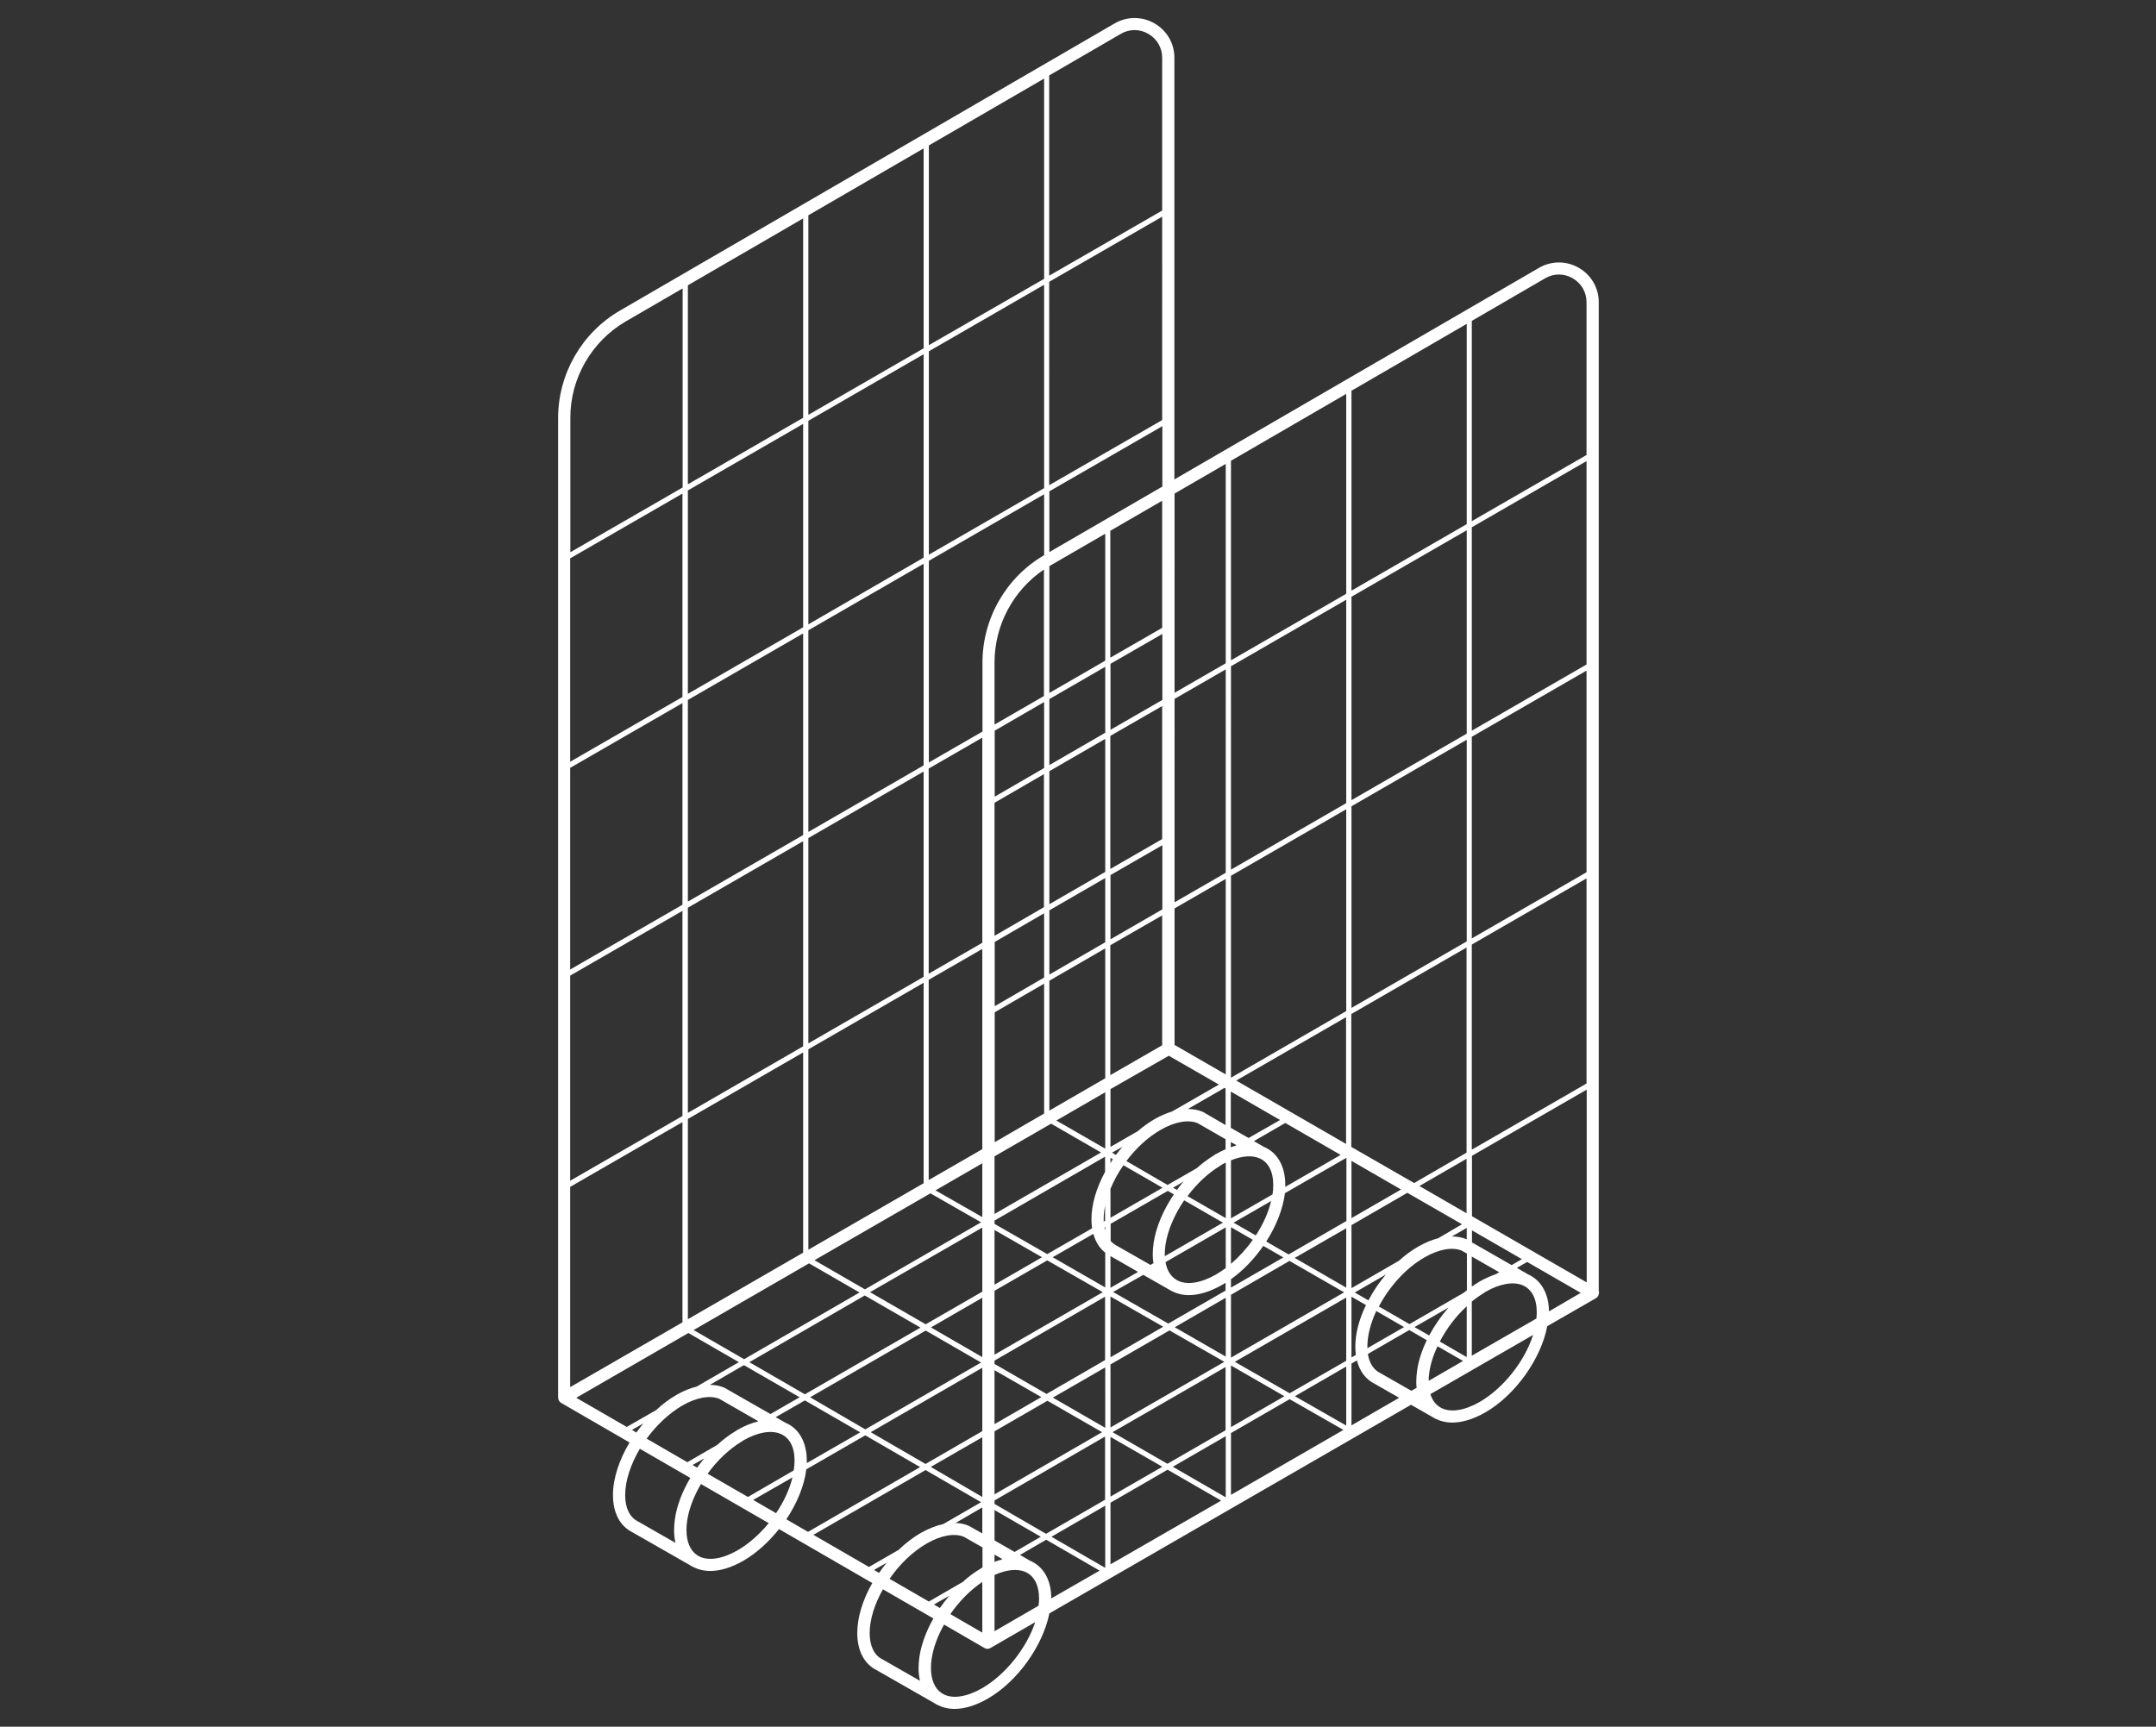 <?xml version="1.0" encoding="utf-8"?>
<!-- Generator: Adobe Illustrator 24.3.0, SVG Export Plug-In . SVG Version: 6.00 Build 0)  -->
<svg version="1.1" id="Layer_1" xmlns="http://www.w3.org/2000/svg" xmlns:xlink="http://www.w3.org/1999/xlink" x="0px" y="0px"
	 viewBox="0 0 1234.6 989" style="enable-background:new 0 0 1234.6 989;" xml:space="preserve">
<rect x="0" y="0" width="1234.6" height="989" fill="#333333" stroke="none"/>
<style type="text/css">
	.st0{fill:#023278;}
	.st1{fill:none;stroke:#023278;stroke-width:7;stroke-linejoin:round;stroke-miterlimit:10;}
	.st2{fill:#FFFFFF;}
</style>
<path class="st2" d="M915.5,739.4V173.1c0-8.2-4.3-15.6-11.4-19.7c-7.1-4.1-15.7-4.1-22.8,0L672.5,274.6V33.1
	c0-8.3-4.3-15.6-11.4-19.7c-7.1-4.1-15.7-4.1-22.8,0L355,177.9c-21.9,12.7-35.4,36.3-35.4,61.5v561.1h0c0,1.2,0.7,2.4,1.7,3
	l39.2,22.7c-5.9,9.9-9.5,20.6-9.5,30.1c0,10.1,3.9,17.7,11.1,21.3l33.4,19.1c0.5,0.3,0.9,0.6,1.4,0.8v0c3,1.5,6.3,2.3,9.8,2.3
	c5.8,0,12.2-2,18.9-5.8c7.6-4.4,14.6-10.8,20.5-18.2l53.4,30.9c-5.4,9.5-8.6,19.6-8.6,28.6c0,10.1,3.9,17.7,11.1,21.3l33.4,19.1
	c0.5,0.3,0.9,0.6,1.4,0.8v0c3,1.5,6.3,2.3,9.8,2.3c5.8,0,12.2-2,18.9-5.8c17.3-9.9,31.7-30.5,35.4-48.9l207.1-119.5l12.4,7.1
	c0.5,0.3,0.9,0.6,1.4,0.8v0c3,1.5,6.3,2.3,9.8,2.3c5.8,0,12.2-2,18.9-5.8c17.4-10,32-30.9,35.5-49.4l27.8-16c1.1-0.6,1.8-1.8,1.8-3
	C915.8,740.2,915.7,739.8,915.5,739.4z M880,751.6c0,1.2-0.1,2.4-0.2,3.6l-37,21.3v-31c2.3-1.9,4.6-3.5,7-5l-1.5-2.6h0l1.5,2.6
	l0.3-0.2c0.2-0.1,0.4-0.3,0.6-0.4c8-4.6,15.7-6,21.1-3.8l1.3-3.2l0,0l-1.3,3.2C877.1,738.3,880,743.8,880,751.6z M808.2,796.6
	l-17.7-10.1c-0.1,0-0.1-0.1-0.2-0.1c-3.8-1.9-6.2-5.7-7-10.9l23.7-13.7l10,5.8c-2.7,5.7-4.7,11.6-5.5,17.3l3.5,0.5l-3.5-0.5
	c-0.3,2.2-0.5,4.4-0.5,6.5c0,1.2,0.1,2.4,0.2,3.5L808.2,796.6z M428.3,857.4l-23.1-13.3c5.4-7.5,12.3-14.1,19.6-18.5l-1.2-2l0,0
	l1.2,2l0.3-0.2c0.2-0.1,0.4-0.3,0.6-0.4c8-4.6,15.7-6,21.1-3.8l1.3-3.2l0,0l-1.3,3.2c5.3,2.1,8.2,7.6,8.2,15.4
	c0,1.8-0.2,3.7-0.5,5.6L428.3,857.4z M453.8,846.2c-1.7,6.9-5,14-9.4,20.5l-13.1-7.6L453.8,846.2z M326.5,319.8l64.3-37.1v116.5
	l-64.3,37.1V319.8z M665.5,240.6l-64.7,37.3V161.4l64.7-37.3V240.6z M597.9,279.6l-66,38.1V201.2l66-38.1V279.6z M908.5,620.6
	l-65.7,37.9V541l65.7-37.9V620.6z M839.9,748.2v29.1l-15.4-8.9C828.3,761,833.7,753.9,839.9,748.2z M818.4,764.9l-8.4-4.8l19.5-11.2
	C825.2,753.8,821.4,759.3,818.4,764.9z M838.1,740.5l-31,17.9l-17.5-10.1c6-11.4,15.5-22.1,26.3-28.2c8-4.6,15.7-6,21.1-3.8l3,1.7
	V739C839.3,739.5,838.7,740,838.1,740.5z M668.5,838.4l-31.4-18.1l64.7-37.3v36.2L668.5,838.4z M701.9,822.6v35l-30.3-17.5
	L701.9,822.6z M573.4,893.3c-1.3,0.3-2.6,0.8-3.9,1.3v-4.2l4.5,2.6L573.4,893.3z M569.5,882.3v-17.4l26.5,15.3l-15,8.7L569.5,882.3z
	 M528.9,322.9v115.5l-66,38.1V361L528.9,322.9z M462.9,357.6V241l66-38.1v116.5L462.9,357.6z M665.5,520.9L635.9,538v-36.8
	l29.7-17.1V520.9z M770.9,579.1l-65.9,38.1l-0.1,0V501.6l66-38.1V579.1z M773.9,461.8l66-38.1v115.5l-66,38.1V461.8z M823.6,709.2
	c-3.6,0.9-7.4,2.5-11.3,4.7c-3.9,2.2-7.7,5-11.2,8.2l-27.2,15.7v-36.1l32-18.5l31.3,18L823.6,709.2z M569.5,459.8l28.3-16.4v76.2
	L569.5,536V459.8z M597.9,523.1v36.8l-28.3,16.4v-36.8L597.9,523.1z M669.3,604.7l28.7,16.5l-26.8,15.4c-3.2,1-6.5,2.4-9.9,4.3
	c-3.4,2-6.7,4.3-9.8,7l-15.6,9v-33.1L669.3,604.7z M601.9,643.6l28.6,16.5l-61,35.2v-33L601.9,643.6z M632,698.3
	c0-2.5,0.3-5.1,0.8-7.7v8.6l-0.8,0.5C632.1,699.3,632,698.8,632,698.3z M642.7,656.9c-1.3,1.5-2.5,3.1-3.7,4.6l-2.2-1.3L642.7,656.9
	z M637.3,664c-0.5,0.7-1,1.4-1.4,2.2v-3L637.3,664z M643.3,667.4l22.4,12.9l-29.8,17.2v-16.6C637.8,676.3,640.3,671.7,643.3,667.4z
	 M632.9,702.7v2.1c-0.2-0.6-0.3-1.2-0.4-1.9L632.9,702.7z M635.9,701l32.8-18.9l3.5,2c-6,8.8-10.2,18.6-11.6,27.8l3.5,0.5l-3.5-0.5
	c-0.3,2.2-0.5,4.4-0.5,6.5c0,1.8,0.1,3.5,0.4,5.1l-1.7,1l-19.1-10.9c-0.1,0-0.1-0.1-0.2-0.1c-1.3-0.7-2.5-1.6-3.5-2.7V701z
	 M671.7,680.3l6-3.5c-1.3,1.5-2.6,3.1-3.7,4.7L671.7,680.3z M667,718.3c0-1.7,0.1-3.5,0.4-5.4l0,0c1.3-8.4,5.2-17.3,10.7-25.4
	l22.2,12.8l-33.3,19.2C667,719.2,667,718.8,667,718.3z M636.2,719.6l15.5,8.9l-15.8,9.1v-18.1C636,719.5,636.1,719.6,636.2,719.6z
	 M654.7,730.2l14.9,8.5c0.5,0.3,0.9,0.6,1.4,0.8v0c3,1.5,6.3,2.3,9.8,2.3c5.8,0,12.2-2,18.9-5.8c0.7-0.4,1.4-0.8,2.1-1.3v4.5
	l-32.8,18.9l-31.6-18.1L654.7,730.2z M696.3,730c-8.6,4.9-16.6,6.2-22,3.4l-1-0.6c-3.1-2-5.1-5.4-5.9-9.9l34.5-19.9v23.3
	C700.1,727.6,698.2,728.9,696.3,730z M680,685.1c5.3-7.1,11.9-13.3,18.9-17.5l-1.3-2.2l0,0l1.3,2.2l0.3-0.2c0.2-0.1,0.4-0.3,0.6-0.4
	c0.7-0.4,1.4-0.8,2.1-1.1v31.8L680,685.1z M707.3,656.3c-0.8,0.2-1.6,0.5-2.5,0.8v-3l3.2,1.8L707.3,656.3z M701.9,658.2
	c-1.8,0.8-3.7,1.7-5.6,2.8c-0.3,0.1-0.5,0.3-0.8,0.5l-0.3,0.2l0,0c-3.4,2.1-6.8,4.6-9.9,7.4l-16.7,9.6L645,665
	c5.5-7.3,12.3-13.7,19.7-17.9c8-4.6,15.7-6,21.1-3.8l16,9.2V658.2z M689.1,637c-0.1-0.1-0.3-0.1-0.4-0.2c-2.6-1.1-5.5-1.6-8.5-1.6
	l21-12.1l0.6,0.4v20.9L689.1,637z M569.5,699.1l63.3-36.6v8.7c-4.9,9-7.8,18.6-7.8,27.1c0,1.8,0.1,3.6,0.4,5.2l-25.7,14.8
	l-30.2-17.3V699.1z M626.1,706.7c1.2,4.5,3.5,8.2,6.8,10.8v19.9l-30.1-17.3L626.1,706.7z M666.1,759.9l-30.2,17.5v-34.8L666.1,759.9
	z M704.9,737.5v-4.8c7-5,13.4-11.7,18.5-19.1l11.5,6.6L704.9,737.5z M704.9,723.9v-21l12.5,7.2C713.8,715.2,709.5,719.9,704.9,723.9
	z M706.4,700.3l21.5-12.4c-1.6,6.6-4.6,13.4-8.8,19.7L706.4,700.3z M704.9,697.8v-33.2c6.1-2.5,11.8-3,16-1.3l1.3-3.2l0,0l-1.3,3.2
	c5.3,2.1,8.2,7.6,8.2,15.4c0,1.8-0.1,3.6-0.4,5.4L704.9,697.8z M723.8,656.9l-5.8-3.3l18-10.4l31.7,18.3L736,679.8
	c0-0.4,0-0.8,0-1.1C736,668.1,731.6,660.2,723.8,656.9z M715,651.8l-10.2-5.8v-20.8l28.2,16.3L715,651.8z M632.9,657.9l-28-16.1
	l28-16.2V657.9z M600.9,636.1v-74.4l32-18.5v74.4L600.9,636.1z M597.9,637.8l-28.3,16.4v-74.4l28.3-16.4V637.8z M562.5,658.2
	l-30.7,17.7V561.2l30.7-17.7V658.2z M528.9,677.7l-66,38.1V601l66-38.1V677.7z M562.5,666.3v30.8l-26.8-15.3L562.5,666.3z
	 M596.7,720.1l-27.2,15.7v-31.3L596.7,720.1z M599.7,721.9l31.8,18.2l-62,35.8v-36.6L599.7,721.9z M569.5,779.3l63.3-36.6v36.3
	l-33.5,19.4l-29.8-17.2V779.3z M632.9,783.2v34.6l-30-17.3L632.9,783.2z M635.9,781.5l33.8-19.5l31.4,18l-65.2,37.6V781.5z
	 M672.7,760.2l29.2-16.9V777L672.7,760.2z M770.9,703.5v34l-29.5-17L770.9,703.5z M773.9,697.7v-32.8l28.4,16.4L773.9,697.7z
	 M770.9,699.4l-33,19.1l-12.8-7.4c5.7-8.9,9.6-18.7,10.7-27.7l35.1-20.2l0.1,0V699.4z M707.9,618.9l62.9-36.3v72.6L707.9,618.9z
	 M701.9,615.4l-29.3-16.9v-78.2l29.3-16.9V615.4z M665.5,598.7l-29.7,17.1v-74.4l29.7-17.1V598.7z M632.9,539.7l-32,18.5v-36.8
	l32-18.5V539.7z M600.9,517.9v-76.2l32-18.5v76.2L600.9,517.9z M600.9,438.2v-37.8l32-18.5v37.8L600.9,438.2z M597.9,439.9
	l-28.3,16.4v-37.8l28.3-16.4V439.9z M562.5,540l-30.7,17.7V440.2l30.7-17.7V540z M528.9,559.5l-66,38.1V480l66-38.1V559.5z
	 M459.9,478.3l-66,38.1V400.9l66-38.1V478.3z M459.9,481.8v117.5l-66,38.1V519.9L459.9,481.8z M459.9,602.8v114.7l-66,38.1V640.9
	L459.9,602.8z M532.8,683.5l29,16.6l-66.5,38.4l-28.9-16.7L532.8,683.5z M562.5,703.1v36.7l-32.4,18.7l-31.9-18.4L562.5,703.1z
	 M562.5,743.3v34l-29.4-17L562.5,743.3z M596.3,800.2l-26.8,15.5v-30.9L596.3,800.2z M569.5,819.8l30.3-17.5l31.3,18l-61.6,35.6
	V819.8z M569.5,861.4v-2l63.3-36.6v36.2l-33.8,19.5L569.5,861.4z M635.9,823l29.7,17.1l-29.7,17.1V823z M704.9,782.1l30.6,17.6
	l-30.6,17.7V782.1z M704.9,741.6l33.5-19.4l31.3,18l-64.8,37.4V741.6z M793.6,730c-3.9,4.6-7.3,9.6-10,14.8l-7.8-4.5L793.6,730z
	 M839.9,709.9c0,0-0.1,0-0.1-0.1c-2.6-1.1-5.4-1.6-8.4-1.6l8.5-4.9V709.9z M812.8,679.3l27-15.6v31.2L812.8,679.3z M809.8,677.6
	l-36-20.7v-76.1l66-38.1v117.5L809.8,677.6z M908.5,499.6l-65.7,37.9V422l65.7-37.9V499.6z M908.5,380.6l-65.7,37.9V302l65.7-37.9
	V380.6z M839.9,420.2l-66,38.1V341.8l66-38.1V420.2z M773.9,338.3V223.8l66-38.3v114.7L773.9,338.3z M770.9,340.1l-66,38.1V263.9
	l66-38.3V340.1z M770.9,343.5v116.5l-66,38.1V381.6L770.9,343.5z M701.9,499.9l-29.3,16.9V400.3l29.3-16.9V499.9z M665.5,480.6
	l-29.7,17.1v-76.2l29.7-17.1V480.6z M635.9,418v-37.8l29.7-17.1v37.8L635.9,418z M665.5,359.6l-29.7,17.1V304l29.7-17.2V359.6z
	 M632.9,378.4l-32,18.5v-72.6c0.2-0.1,0.4-0.3,0.6-0.4l31.4-18.2V378.4z M597.9,398.6L569.5,415v-35.6c0-21.4,10.8-41.4,28.3-53.2
	V398.6z M597.9,318c-21.8,12.7-35.3,36.2-35.3,61.5V419l-30.7,17.7V321.2l66-38.1V318z M531.9,197.7V83.3l66-38.3v114.7L531.9,197.7
	z M528.9,199.5l-66,38.1V123.3l66-38.3V199.5z M459.9,239.3l-66,38.1v-114l66-38.3V239.3z M459.9,242.8v116.5l-66,38.1V280.9
	L459.9,242.8z M326.5,439.8l64.3-37.1v115.5l-64.3,37.1V439.8z M326.5,558.8l64.3-37.1v117.5l-64.3,37.1V558.8z M326.5,679.8
	l64.3-37.1v114.7l-64.3,37.1V679.8z M463.3,723.6l28.9,16.7l-66.1,38.2l-28.9-16.7L463.3,723.6z M495.2,742l31.9,18.4l-66.2,38.2
	l-31.8-18.4L495.2,742z M457.9,800.3l-16.7,9.6L415.1,795c-0.1-0.1-0.3-0.1-0.4-0.2c-2.5-1.1-5.3-1.6-8.2-1.6l19.5-11.3L457.9,800.3
	z M390.8,805c8-4.6,15.7-6,21.1-3.8l22.3,12.8l-0.3,0.2c-3.7,0.9-7.6,2.5-11.6,4.8c-0.3,0.1-0.5,0.3-0.8,0.5l-0.3,0.2l0,0
	c-3.7,2.2-7.2,4.9-10.5,7.9l-17.1,9.9l-23.3-13.5C376,816.2,383.1,809.5,390.8,805z M403.3,835.3c-1.4,1.7-2.8,3.5-4.1,5.3l-2.6-1.5
	L403.3,835.3z M449.8,814.9l-5.6-3.2l16.7-9.6l31.7,18.3L462,838c0-0.4,0-0.9,0-1.3C462,826.1,457.6,818.2,449.8,814.9z
	 M463.9,800.3l66.2-38.2l31.7,18.3l-66.3,38.3L463.9,800.3z M562.5,783.4v36.3L530,838.5l-31.4-18.2L562.5,783.4z M562.5,823.2v34.2
	L533,840.2L562.5,823.2z M561.8,860.4l-21.6,12.5c-4.1,0.9-8.4,2.6-12.9,5.1c-4.5,2.6-8.8,5.9-12.7,9.7l-17,9.8l-31.8-18.4L530,842
	L561.8,860.4z M562.5,863.4v14.9l-7.4-4.2c-0.1-0.1-0.3-0.1-0.4-0.2c-2.3-1-4.8-1.5-7.5-1.6L562.5,863.4z M530.8,884
	c8-4.6,15.7-6,21.1-3.8l10.7,6.1v11.5c-0.1,0-0.2,0.1-0.2,0.1c-0.3,0.1-0.5,0.3-0.8,0.5l-0.3,0.2l0,0c-3.5,2.1-6.9,4.6-10,7.5
	l-19.4,11.2l-22.5-13C515.1,896,522.6,888.7,530.8,884z M543.6,914c-1.9,2.2-3.7,4.6-5.4,7l-3.4-2L543.6,914z M562.5,906.1v29
	l-18.3-10.6C549.3,917.2,555.6,910.7,562.5,906.1z M569.5,902.1c6.6-3,12.8-3.7,17.3-1.9l1.3-3.2l0,0l-1.3,3.2
	c5.3,2.1,8.2,7.6,8.2,15.4c0,1.3-0.1,2.7-0.3,4.1l-25.2,14.6V902.1z M589.8,893.9l-5.7-3.3l15-8.7l30.6,17.7L602,915.5
	C602,905,597.6,897.2,589.8,893.9z M632.7,897.9l-30.6-17.7l30.8-17.8v35.4L632.7,897.9z M635.9,860.7l32.7-18.9l30.7,17.7
	L635.9,896V860.7z M704.9,820.8l33.6-19.4l30.8,17.6l-64.4,37.2V820.8z M741.5,799.7l29.4-17v33.8L741.5,799.7z M738.5,798l-31.4-18
	l63.8-36.8v36.2L738.5,798z M773.9,742.7l8.3,4.8c-3.9,8-6.1,16.3-6.1,23.8c0,1.7,0.1,3.2,0.3,4.8l-2.5,1.4V742.7z M783,771.3
	c0-6.4,1.9-13.5,5.1-20.4l15.9,9.2l-21,12.1C783.1,771.9,783,771.6,783,771.3z M818.5,785.9L818.5,785.9c0.7-4.8,2.3-9.9,4.7-14.8
	l14.6,8.4l-19.7,11.4C818.1,789.3,818.2,787.7,818.5,785.9z M856.6,729.8c-3,1-6.1,2.4-9.3,4.2c-0.3,0.1-0.5,0.3-0.8,0.5l-0.3,0.2
	l0,0c-1.1,0.7-2.3,1.4-3.4,2.2v-17.2l15.7,9L856.6,729.8z M842.9,711.6v-6.9l28.6,16.5l-5.9,3.4L842.9,711.6z M842.9,696.6V662
	l65.7-37.9v110.4L842.9,696.6z M884.8,159.4c4.9-2.9,10.9-2.9,15.8,0c5,2.9,7.9,8,7.9,13.7v87.5l-65.7,37.9V183.8L884.8,159.4z
	 M701.9,265.7v114.2l-29.3,16.9V282.7L701.9,265.7z M600.9,316.2v-34.8l64.7-37.3v34.6L600.9,316.2z M641.8,19.4
	c4.9-2.9,10.9-2.9,15.8,0c5,2.9,7.9,8,7.9,13.7v87.5l-64.7,37.3V43.2L641.8,19.4z M358.5,184l32.4-18.8v114l-64.3,37.1v-76.9
	C326.5,216.7,338.8,195.4,358.5,184z M394.2,763.5l28.9,16.7l-24.2,14c-3.7,0.9-7.7,2.5-11.6,4.8c-4,2.3-7.9,5.2-11.5,8.6l-16.9,9.7
	L330,800.6L394.2,763.5z M361.9,819l6.5-3.7c-1.4,1.7-2.7,3.4-4,5.2L361.9,819z M365.5,871.5c-0.1,0-0.1-0.1-0.2-0.1
	c-4.7-2.3-7.3-7.7-7.3-15c0-8.4,3.2-17.8,8.4-26.6l28.9,16.7c-4.5,7.6-7.7,15.7-8.8,23.4l3.5,0.5l-3.5-0.5c-0.3,2.2-0.5,4.4-0.5,6.5
	c0,2.6,0.3,5.1,0.8,7.3L365.5,871.5z M422.3,888c-8.6,4.9-16.6,6.2-22,3.4l-1-0.6c-4-2.6-6.2-7.7-6.2-14.4c0-1.7,0.1-3.5,0.4-5.4
	l0,0c1-6.9,3.9-14.2,7.9-21l38.8,22.4C435,878.7,428.9,884.2,422.3,888z M461.7,841.6l33.8-19.5l31.4,18.2l-64.2,37.1l-12.4-7.2
	C456.4,861,460.6,850.9,461.7,841.6z M500.5,899.2l7.2-4.1c-1.5,1.9-3,3.8-4.3,5.8L500.5,899.2z M505.5,950.5
	c-0.1,0-0.1-0.1-0.2-0.1c-4.7-2.3-7.3-7.7-7.3-15c0-7.9,2.9-16.8,7.6-25.1l28.9,16.7c-4.1,7.2-6.9,14.7-8,21.9l3.5,0.5l-3.5-0.5
	c-0.3,2.2-0.5,4.4-0.5,6.5c0,2.6,0.3,5.1,0.8,7.3L505.5,950.5z M562.3,967c-8.6,4.9-16.6,6.2-22,3.4l-1-0.6c-4-2.6-6.2-7.7-6.2-14.4
	c0-1.7,0.1-3.5,0.4-5.4l0,0c1-6.4,3.5-13.1,7.1-19.5l23.1,13.4c0.5,0.3,1.1,0.5,1.8,0.5c0.6,0,1.2-0.2,1.7-0.5l25.6-14.8
	C587.9,943.8,576.1,959,562.3,967z M773.9,816.4V781l3.1-1.8c1.6,6.2,5,10.8,10.2,13.4l14,8L773.9,816.4z M847.3,803
	c-8.6,4.9-16.6,6.2-22,3.4l-1-0.6c-2.5-1.6-4.2-4.1-5.2-7.3l58.8-33.9C873.2,779.4,861.2,794.9,847.3,803z M887,751.1
	c-0.1-10.3-4.6-18-12.2-21.3l-6.2-3.6l5.9-3.4l30.7,17.7L887,751.1z"/>
</svg>
